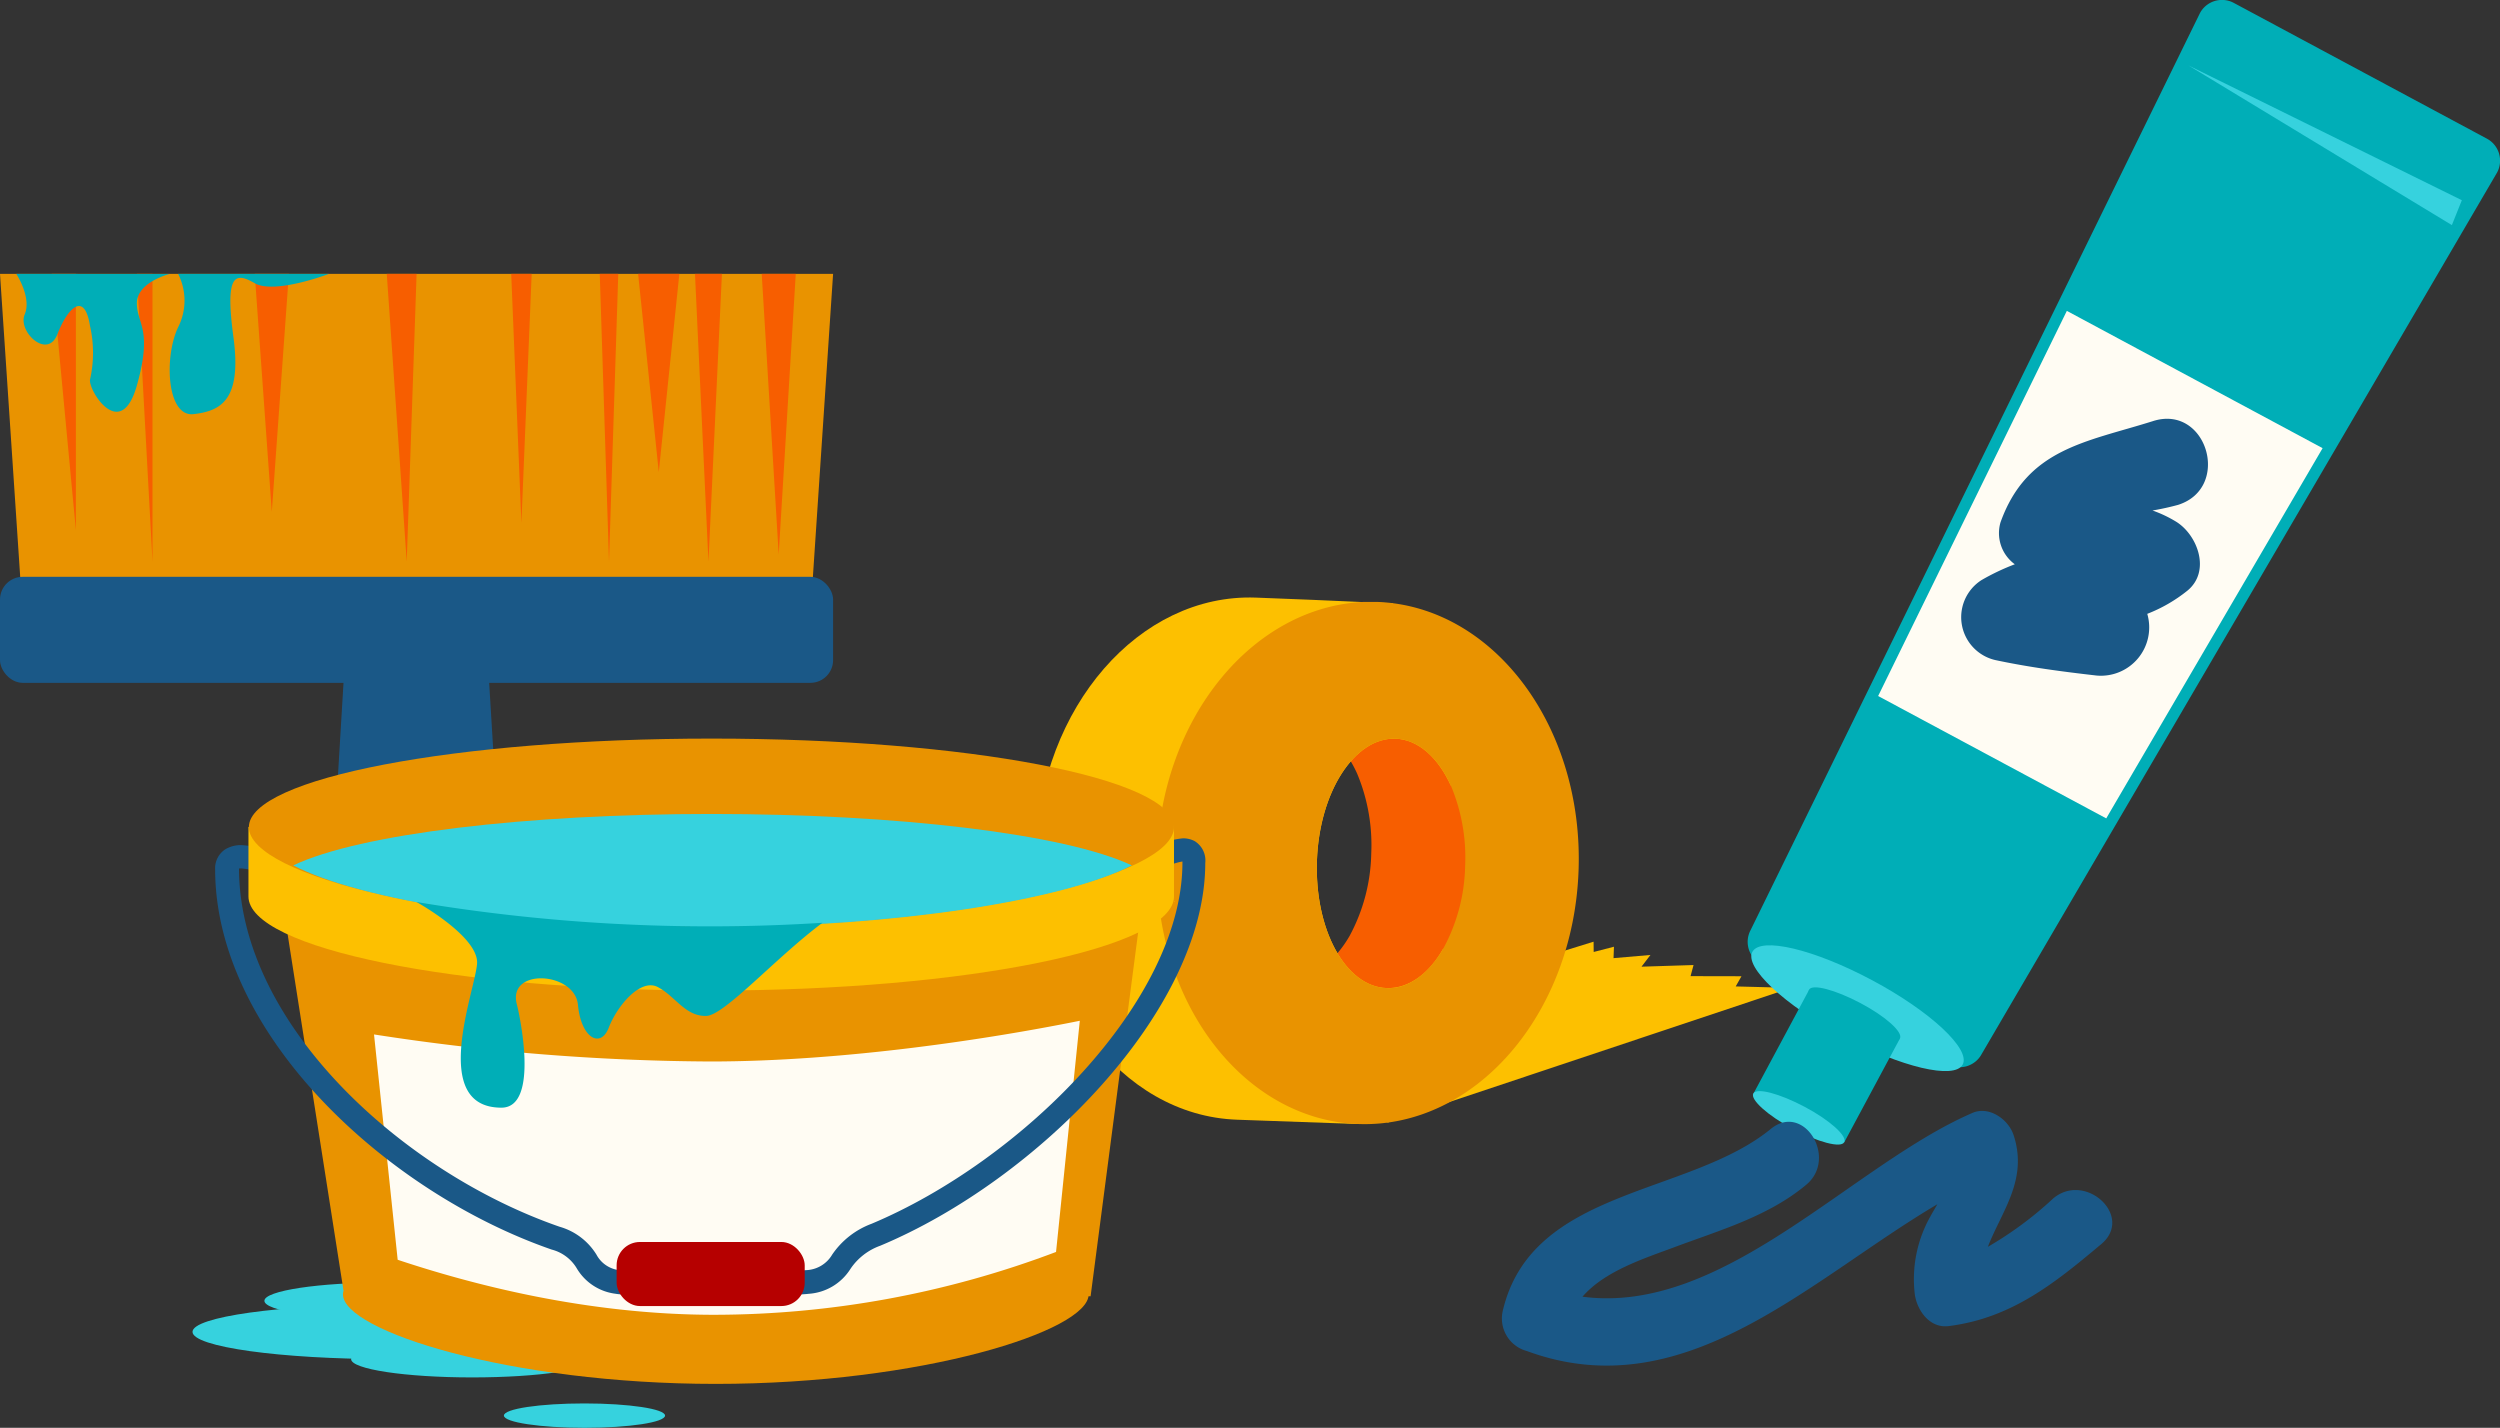 <svg xmlns="http://www.w3.org/2000/svg" viewBox="0 0 243.1 138.84"><rect x="0" y="0" width="243.1" height="138.84" fill="#333333" stroke="none"/><defs><style>.cls-1{fill:#fdc000;}.cls-2{fill:#f75e00;}.cls-3{fill:#e99300;}.cls-4{fill:#00aeb7;}.cls-5{fill:#1a5887;}.cls-6{fill:#36d2de;}.cls-7{fill:#fffcf3;}.cls-8{fill:#b60000;}</style></defs><g id="Layer_2" data-name="Layer 2"><g id="icons"><polygon class="cls-1" points="134.97 109.15 174.17 96.06 168.78 95.92 169.34 94.93 164.39 94.92 164.68 93.84 159.62 94 160.49 92.86 156.9 93.17 156.94 92.06 154.97 92.57 154.96 91.57 116.01 103.63 134.97 109.15"></polygon><path class="cls-2" d="M140.11,66.93,108.8,65.81A29.14,29.14,0,0,0,103.37,82c-.5,14,8.27,25.71,19.59,26.11s20.91-10.62,21.41-24.64A29.11,29.11,0,0,0,140.11,66.93ZM131.24,91c-1.41,2.45-3.4,4-5.54,3.88-4-.14-7-5.69-6.77-12.39s3.66-12,7.64-11.86c2.23.08,4.17,1.87,5.4,4.6a0,0,0,0,1,0,0,18,18,0,0,1,1.37,7.77A17.57,17.57,0,0,1,131.24,91Z"></path><path class="cls-1" d="M134.83,96.08c-4-.15-7-5.69-6.77-12.38s3.66-12,7.64-11.87c2.23.08,4.17,1.87,5.4,4.61-1-6.76-3.21-14.48-5.67-17.77l-2.8-.12c-2.75-.13-7-.31-10.53-.44-11.32-.4-20.9,10.63-21.4,24.65s8.27,25.71,19.58,26.12l11.81.42c3.22-3.16,6.51-10.39,8.28-17.11C139,94.65,137,96.15,134.83,96.08Z"></path><path class="cls-3" d="M133.91,58.53c-.43,0-.86,0-1.28,0C121.88,59,113,69.69,112.51,83.18c-.51,14,8.26,25.71,19.58,26.12S153,98.67,153.5,84.65,145.23,58.94,133.91,58.53Zm6.46,33.66c-1.41,2.46-3.4,4-5.54,3.89-4-.15-7-5.69-6.77-12.38s3.66-12,7.64-11.87c2.23.08,4.17,1.87,5.4,4.61h0a18,18,0,0,1,1.37,7.77A17.52,17.52,0,0,1,140.37,92.19Z"></path><polygon class="cls-3" points="78.8 59.77 2.21 59.77 0 26.63 81.01 26.63 78.8 59.77"></polygon><polygon class="cls-2" points="5.03 26.63 7.38 26.63 7.38 51.56 5.03 26.63"></polygon><polygon class="cls-2" points="13.31 26.63 14.83 26.63 14.83 54.62 13.31 26.63"></polygon><polygon class="cls-2" points="24.77 26.63 28.09 26.63 26.43 49.77 24.77 26.63"></polygon><polygon class="cls-2" points="37.61 26.63 40.51 26.63 39.55 54.62 37.61 26.63"></polygon><polygon class="cls-2" points="49.71 26.63 51.7 26.63 50.7 50.87 49.71 26.63"></polygon><polygon class="cls-2" points="58.32 26.63 60.12 26.63 59.22 54.62 58.32 26.63"></polygon><polygon class="cls-2" points="62.05 26.63 66.06 26.63 64.06 45.9 62.05 26.63"></polygon><polygon class="cls-2" points="67.58 26.63 70.2 26.63 68.89 54.62 67.58 26.63"></polygon><polygon class="cls-2" points="74.07 26.63 77.38 26.63 75.72 53.91 74.07 26.63"></polygon><path class="cls-4" d="M17.32,26.63a5.73,5.73,0,0,1,0,5.19c-1.38,2.9-1.11,8.76,1.51,8.45s4.7-1.33,3.87-7.48.14-6.36,2.07-5.25S32,26.63,32,26.63Z"></path><path class="cls-4" d="M1.58,26.63s1.52,2.29.82,3.95S4.61,35,5.58,32.5s2.62-4.27,3.17-.82a11.82,11.82,0,0,1,0,5.25c-.13,1.1,3,6.07,4.56.55s0-5.95,0-8,3.19-2.84,3.19-2.84Z"></path><rect class="cls-5" y="56.09" width="81.01" height="10.31" rx="2.21"></rect><path class="cls-5" d="M47.5,65.29A5.52,5.52,0,0,0,42,59.77H39a5.53,5.53,0,0,0-5.53,5.52l-2.21,36.83c0,3,4.69,5.52,7.74,5.52H42c3.05,0,7.73-2.47,7.73-5.52Zm-7,36.91a2.65,2.65,0,1,1,2.64-2.66A2.65,2.65,0,0,1,40.51,102.2Z"></path><path class="cls-6" d="M49.25,126.49c0,1-5.27,1.78-11.77,1.78s-11.77-.8-11.77-1.78,5.27-1.78,11.77-1.78S49.25,125.51,49.25,126.49Z"></path><path class="cls-6" d="M57.68,132.16c0,1-5.27,1.78-11.77,1.78s-11.77-.8-11.77-1.78,5.28-1.78,11.77-1.78S57.68,131.18,57.68,132.16Z"></path><path class="cls-6" d="M64.67,137.65c0,.66-3.5,1.19-7.82,1.19S49,138.31,49,137.65s3.5-1.18,7.83-1.18S64.67,137,64.67,137.65Z"></path><path class="cls-6" d="M56.72,129.51c0,1.46-8.52,2.65-19,2.65s-19-1.19-19-2.65,8.52-2.65,19-2.65S56.72,128,56.72,129.51Z"></path><polygon class="cls-3" points="106.05 126.05 33.4 125.48 26.42 80.97 111.94 80.97 106.05 126.05"></polygon><path class="cls-3" d="M105.86,125.87c0,3.55-16.24,8.7-36.26,8.7s-36.25-5.15-36.25-8.7,16.23-6.44,36.25-6.44S105.86,122.31,105.86,125.87Z"></path><path class="cls-7" d="M105,99.26l-2.31,22.48a94.17,94.17,0,0,1-33.21,6.11c-12.51,0-23.75-3-30.81-5.35l-2.3-21.91a219.55,219.55,0,0,0,32.66,2.63C82.14,103.22,96.39,101,105,99.26Z"></path><path class="cls-5" d="M116.17,81.79a2.39,2.39,0,0,0-1.16-.27,8.09,8.09,0,0,0-3.68,1.33l-.48.31,1.22,1.91.47-.3a6.44,6.44,0,0,1,2.44-1v.1c0,13.45-15.63,29-30.23,35.13a8,8,0,0,0-3.83,3,3.06,3.06,0,0,1-2.57,1.51c-.78.11-4.62.19-9.35.19-4.51,0-8.16-.07-8.68-.18A2.88,2.88,0,0,1,58,122a6.2,6.2,0,0,0-3.58-2.71C39.13,114,23.28,99.58,23.24,84.45l.27,0a8.73,8.73,0,0,1,3,.86l.51.24,1-2.06-.52-.24a10.72,10.72,0,0,0-4-1.07,2.91,2.91,0,0,0-1.58.4,2.19,2.19,0,0,0-1,1.93c0,16.06,16.64,31.42,32.73,37a4,4,0,0,1,2.45,1.85,5.11,5.11,0,0,0,3.72,2.44c1,.2,6.26.22,8.48.22,4.35,0,9.41-.08,10.33-.21a5.2,5.2,0,0,0,4.06-2.41,5.87,5.87,0,0,1,2.89-2.26c15.27-6.38,31.62-22.87,31.62-37.22A2.21,2.21,0,0,0,116.17,81.79Z"></path><path class="cls-1" d="M114.16,87.17c0,5-20.14,9.15-45,9.15s-45-4.1-45-9.15V80.43C29.89,76.7,46.61,78,66.8,78c25.87,0,47.29,1.16,47.36,2.39Z"></path><path class="cls-1" d="M114.16,87.67v-.06C114.27,87.64,114.27,87.67,114.16,87.67Z"></path><path class="cls-1" d="M110.06,84.15c-6.56,3.36-22.89,6-40.88,6s-34.18-2.61-40.66-6c6.48-3.08,22.66-5,40.66-5S103.5,81.07,110.06,84.15Z"></path><path class="cls-3" d="M69.18,79.11c18,0,34.32,2,40.88,5-6.56,3.36-22.89,6-40.88,6s-34.18-2.61-40.66-6C35,81.07,51.18,79.11,69.18,79.11Z"></path><path class="cls-3" d="M114.16,80.43c0,4.76-20.3,9.69-45.14,9.69S24.2,85.19,24.2,80.43s20.14-8.61,45-8.61S114.16,75.67,114.16,80.43Z"></path><path class="cls-6" d="M110.06,84.15c-6.56,3.36-22.89,6-40.88,6s-34.18-2.61-40.66-6c6.48-3.08,22.66-5,40.66-5S103.5,81.07,110.06,84.15Z"></path><path class="cls-4" d="M40.5,87.71s6.08,3.36,5.89,6-4.68,14,2.37,14c3.78,0,1.69-9.34,1.51-10-1-3.64,5.63-3.23,5.93,0s2.2,4.29,3,2.21,3.06-4.82,4.76-3.94,2.66,2.85,4.7,2.81c1.73,0,6.74-5.64,11.32-9.06A172.72,172.72,0,0,1,40.5,87.71Z"></path><rect class="cls-8" x="59.96" y="120.77" width="18.29" height="6.23" rx="2.27"></rect><path class="cls-4" d="M213.92,1.28a2.43,2.43,0,0,1,3.29-1l24.61,13.2a2.43,2.43,0,0,1,1,3.29L192.7,102.49a2.43,2.43,0,0,1-3.29,1l-18.18-9.76a2.43,2.43,0,0,1-1-3.29Z"></path><polygon class="cls-7" points="200.98 30.23 225.85 43.58 204.81 79.58 182.63 67.68 200.98 30.23"></polygon><path class="cls-6" d="M170.4,92.56c.8-1.5,6-.26,11.67,2.77s9.58,6.7,8.78,8.19-6,.26-11.68-2.77S169.6,94.05,170.4,92.56Z"></path><rect class="cls-4" x="171.89" y="98.65" width="11.45" height="10.02" transform="translate(2.32 211.18) rotate(-61.79)"></rect><path class="cls-6" d="M170.49,106.33c.32-.59,2.55,0,5,1.3s4.16,2.85,3.84,3.44-2.55,0-5-1.3S170.18,106.92,170.49,106.33Z"></path><path class="cls-4" d="M175.91,96.24c.31-.59,2.54,0,5,1.3s4.16,2.84,3.84,3.44-2.55,0-5-1.3S175.59,96.83,175.91,96.24Z"></path><path class="cls-5" d="M194.53,50.79a3.75,3.75,0,0,0,1.39,4.08,21.77,21.77,0,0,0-3.24,1.54A4.28,4.28,0,0,0,194,64.18c3.27.7,6.55,1.13,9.87,1.51a4.7,4.7,0,0,0,4.93-6,14.76,14.76,0,0,0,3.91-2.26c2.28-1.88,1-5.37-1.07-6.68a12.07,12.07,0,0,0-2.33-1.11,25.47,25.47,0,0,0,2.5-.55c5.21-1.68,2.77-9.82-2.46-8.14C202.85,43,197.11,43.6,194.53,50.79Z"></path><path class="cls-5" d="M199.65,116.54a35.11,35.11,0,0,1-6.35,4.7c1.34-3.46,3.93-6.53,2.5-10.87-.5-1.51-2.36-2.86-4-2.15-11.74,5.08-24.21,19.69-37.92,17.87,2.15-2.48,5.92-3.69,8.85-4.78,4.42-1.66,9.19-3,12.89-6.09,3.15-2.59-.23-8.07-3.43-5.44-8,6.54-23.3,5.72-26.07,17.73a3.28,3.28,0,0,0,2.37,3.87c15.3,5.63,27.43-6.91,39.9-14.28-.24.42-.49.83-.71,1.24a12.4,12.4,0,0,0-1.49,7.47c.2,1.59,1.44,3.37,3.29,3.14,6.11-.77,10.31-4.16,14.88-8C207.51,118.25,202.77,113.9,199.65,116.54Z"></path><polygon class="cls-6" points="212.8 6.36 239.39 19.47 238.42 21.89 212.8 6.36"></polygon></g></g></svg>